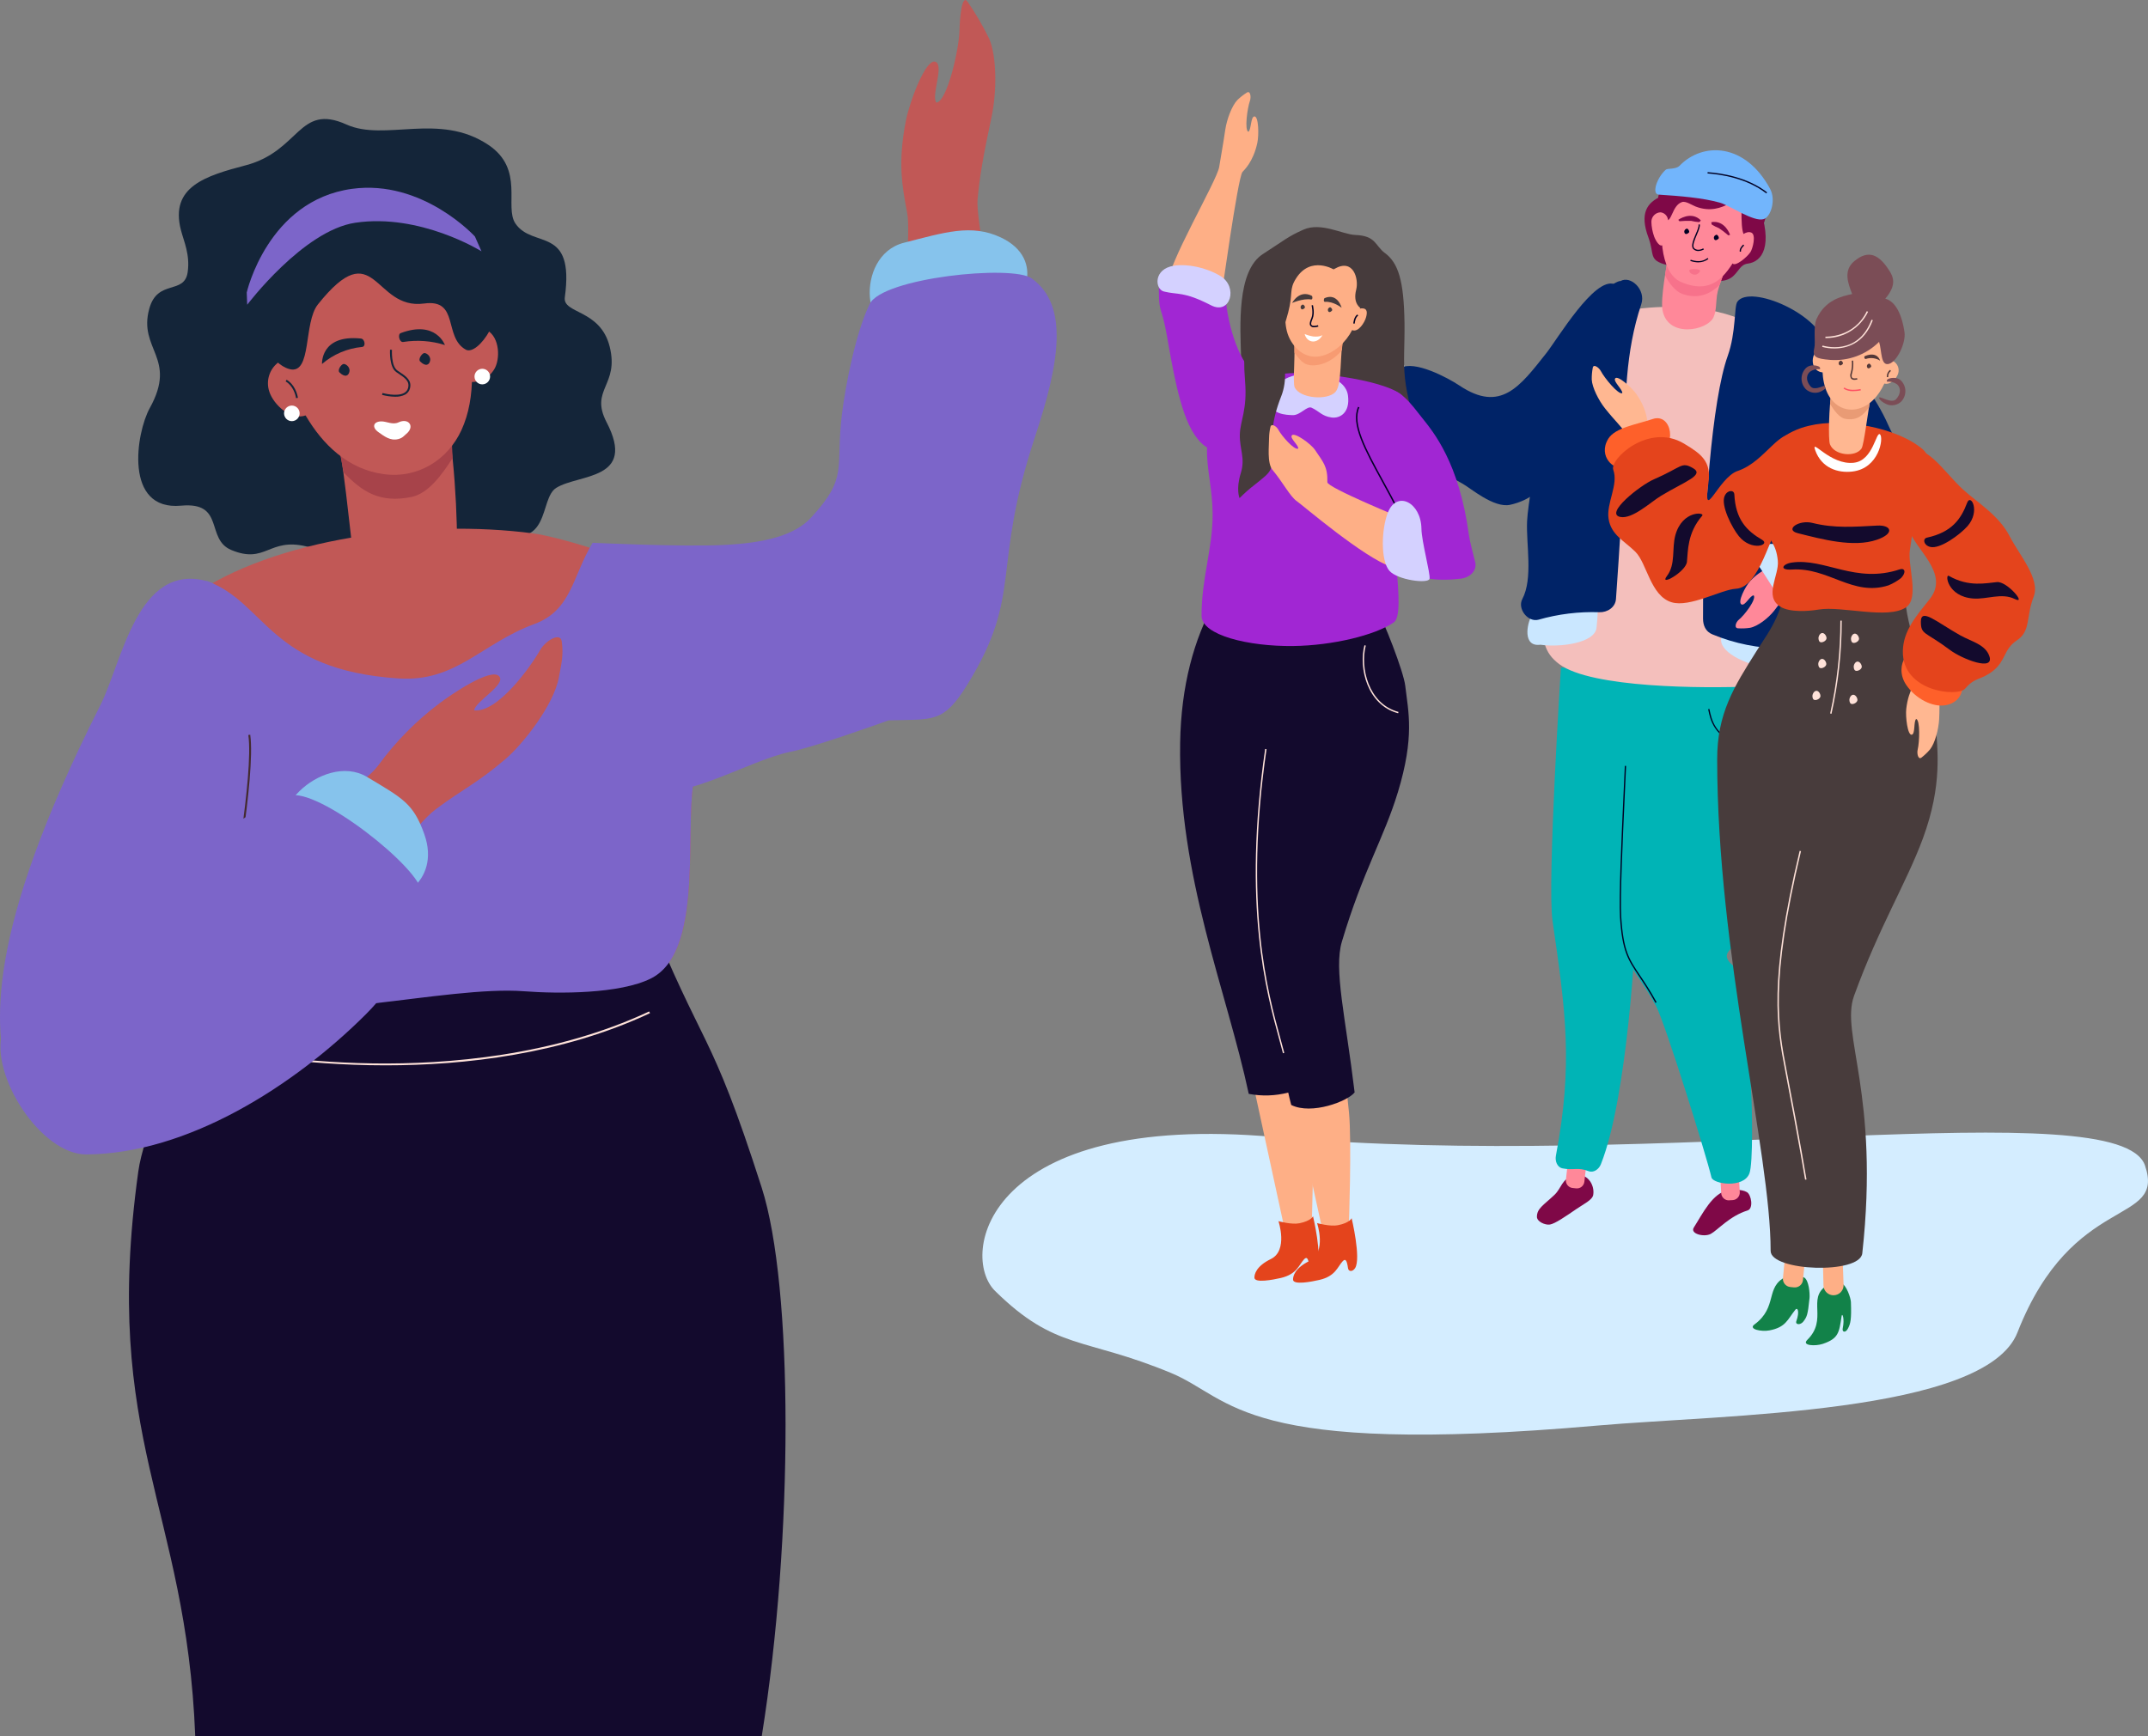 <?xml version="1.0" encoding="UTF-8"?>
<svg id="Capa_1" data-name="Capa 1" xmlns="http://www.w3.org/2000/svg" xmlns:xlink="http://www.w3.org/1999/xlink" viewBox="0 0 865.1 699.49">
  <rect x="0" y="0" width="865.1" height="699.49" fill="#808080" stroke="none"/>
  <defs>
    <style>
      .cls-1 {
        fill: #002367;
      }

      .cls-2 {
        fill: #432a2e;
      }

      .cls-3 {
        fill: #c15856;
      }

      .cls-4 {
        fill: #feaf86;
      }

      .cls-5 {
        fill: #00b4b6;
      }

      .cls-6 {
        fill: #128249;
      }

      .cls-7 {
        fill: #fe602a;
      }

      .cls-8 {
        fill: #e99b75;
      }

      .cls-9 {
        fill: #fff;
      }

      .cls-10 {
        fill: #a7434a;
      }

      .cls-11 {
        fill: #e4441c;
      }

      .cls-12 {
        fill: none;
      }

      .cls-13 {
        fill: #130a2d;
      }

      .cls-14 {
        fill: #000023;
      }

      .cls-15 {
        fill: #72b5fc;
      }

      .cls-16 {
        fill: #86c3ec;
      }

      .cls-17 {
        fill: #a126d3;
      }

      .cls-18 {
        fill: #ff5162;
      }

      .cls-19 {
        fill: #d4d1ff;
      }

      .cls-20 {
        fill: #463b3c;
      }

      .cls-21 {
        fill: #7b4d56;
      }

      .cls-22 {
        fill: #533838;
      }

      .cls-23 {
        fill: #f79b72;
      }

      .cls-24 {
        fill: #cae7ff;
      }

      .cls-25 {
        fill: #f7728b;
      }

      .cls-26 {
        fill: #ffe2d9;
      }

      .cls-27 {
        fill: #f4bfbc;
      }

      .cls-28 {
        fill: #7f0847;
      }

      .cls-29 {
        fill: #483c3c;
      }

      .cls-30 {
        fill: #7c65c9;
      }

      .cls-31 {
        fill: #142539;
      }

      .cls-32 {
        fill: #f89;
      }

      .cls-33 {
        fill: #ffb791;
      }

      .cls-34 {
        clip-path: url(#clippath);
      }

      .cls-35 {
        fill: #d4edff;
      }
    </style>
    <clipPath id="clippath">
      <rect class="cls-12" width="865.1" height="699.49"/>
    </clipPath>
  </defs>
  <g class="cls-34">
    <g>
      <path class="cls-35" d="M513.34,458.04c155.05,13.82,340.38-18.54,350.57,11.52,8.31,24.51-29.12,10.37-51.38,67.21-12.89,32.91-118.79,33.09-169.19,37.52-143.61,12.64-146.8-10.84-171.66-21.17-35.18-14.61-46.41-8.96-70.9-33.04-14.63-14.38-3.93-72.42,112.57-62.04"/>
      <path class="cls-28" d="M697.87,111.38c2.46-2.12,3.01-4.79,6.02-5.18,5.79-.75,10.43-7.01,4.4-23.87-.72-5-36.53-10.2-37.31-9.78-.7.04-1.02,6.14-1.81,6.49-5.83,2.51-8.93,6.85-5.25,16.71,2.55,6.84-.16,9.02,7.33,10.98,7.3,1.91,20.36,10.02,26.62,4.65"/>
      <path class="cls-28" d="M626.05,481.35c2.87-2.7,2.81-6.3,7.58-7.74,5.45-1.64,8.75,3.58,8.03,7.77-.36,2.06-3.95,3.72-6.79,5.68-4.29,2.95-8.55,5.88-10.62,6.24-1.89.33-5.28-1.14-5.26-3.14.03-3.33,2.54-4.55,7.07-8.81"/>
      <path class="cls-28" d="M682.18,494.5c3.45-5.38,7.59-14.1,13.92-15.01,1.26-.18,5.22-.56,7.47.76,1.77,1.04,2.73,6.61.26,7.38-7.24,2.23-12.06,7.95-14.81,9.43-2.66,1.43-8.47,0-6.84-2.55"/>
      <path class="cls-32" d="M696.44,483.54l1.4-.08c1.67-.1,2.95-1.54,2.85-3.21l-.42-7.06-7.47.45.42,7.06c.1,1.68,1.54,2.95,3.21,2.86,0,0,0,0,0,0"/>
      <path class="cls-32" d="M633.35,478.58l1.39.16c1.67.19,3.17-1.01,3.36-2.68,0,0,0,0,0,0l.79-7.02-7.43-.84-.79,7.03c-.19,1.67,1.01,3.17,2.68,3.36"/>
      <path class="cls-5" d="M625.28,370.98c5.3,36.64,8.33,57.61,1.35,94.65-.37,1.98.41,4.59,2.7,5.05,4.46.9,6.13-.57,10.37,1.09,2.18.86,4.27-.81,5.03-2.71,10.75-26.85,14.2-92.6,14.05-97.53,0-.22,0-.43.03-.64,1.38-12.7,5.06-60.95,11.47-75.38,1.83-4.11,6.38-10.52,4.32-15.28-1.84-4.25-8.34-5.48-12.03-6.78-7.9-2.77-33.91-4.57-33.91-4.57,0,0-5.59,86.81-3.38,102.08"/>
      <path class="cls-5" d="M652.67,370.74c1.22,19.35,5.26,18.06,14.26,34.48,3.57,6.51,20.34,60.41,22.35,69.09.63,2.7,12.89,4.56,15.28-1.58,1.55-3.97,1.09-26.78.72-32.7-.83-13.12,1.57-31.2-.74-40.35-2.5-9.9-5.4-8.96-7.94-12.02-4.55-5.46,6.18-6.51,3.65-11.58-11.92-23.88,2.73-42.61,5.88-65.11,2.82-20.19,4.72-44.75-1.29-46.92-15.65-5.67-41.23-9.28-50.07,5.48-7.95,13.28-3.06,85.98-2.1,101.21"/>
      <path class="cls-14" d="M666.73,404.01c-2.64-4.82-4.89-8.16-6.69-10.84-4.48-6.67-6.73-10.02-7.6-23.75-.49-7.83.58-31.05,1.44-49.72.19-4.02.36-7.81.51-11.17l.52.02c-.15,3.35-.32,7.14-.51,11.17-.86,18.65-1.93,41.87-1.44,49.66.85,13.59,3.08,16.9,7.51,23.49,1.81,2.69,4.07,6.05,6.72,10.88l-.46.25Z"/>
      <path class="cls-27" d="M629.4,140.45c4.4-8.92,11.42-15.55,23.95-16.12,1.67-.06,3.34.02,4.99.25,7.79-1.07,15.68-1.25,23.51-.51,17.51,1.5,35.58,9.59,43.13,25.66.81,1.63,1.12,3.47.87,5.28.67,1.1,1.28,2.24,1.81,3.41,6.44,14.54-10.6,39.72-13.24,54.18-3.25,17.83,8.1,25.43,2.41,42.75-4.64,14.12,3.3,20.59-11.64,21.2-19.29.79-64.25.62-77.16-8.97-6.46-4.8-6.87-9.98-7.16-20.75-.22-8.09-3.28-33.49-3.52-41.6-.28-9.49-4.14-17.51-3.1-26.97,1.43-13.77,6.68-26.86,15.16-37.8"/>
      <path class="cls-24" d="M616.76,248.31c1.71-2.81,5.56-3.25,8.48-4,2.88-.74,13.05-3.09,15.96-3.69,3.2-.67,2.15,9.13,1.8,12.27-.68,6.23-14.78,7.97-22.58,6.84-7.34.99-5.38-8.61-3.67-11.42"/>
      <path class="cls-32" d="M690.13,127.76c1.2-2.72.96-5.87,1.37-8.76.6-4.21,3.71-10.62,3.82-12.82.18-3.61-22.64-7.45-23.32-3.6-.82,4.6-3.28,17.78-2.43,22.37,2.11,11.42,18.17,8.27,20.56,2.81"/>
      <path class="cls-32" d="M543.84,151.43c2.38,1.57,4.79,3.98,7.26,5.4,3.27,1.87,7.39-5.17,4.11-7.05-1.85-1.06-4.59-2.97-5.64-4.82-.42-.75-2.18-4.88-8.49-8.59-2.53-1.48-9.27-3.57-9.63-2.01-.32,1.37,4.42,2.65,4.69,3.89-1.09,1.18-8.34-2.33-10.65-4.11-1.26-.97-3.73-1.37-3.25.18.35,1.41.85,2.78,1.49,4.09,1.37,2.63,5.59,5.98,8.97,7.68,5.71,2.87,8.41,3.55,11.13,5.35"/>
      <path class="cls-1" d="M638.02,123.32c1.68-1.99,12.74-10.45,14.64-10.1,4.07-2.34,10.33,3.46,8.35,9.37-6.49,19.4-6.4,38.47-6.9,58.62-.49,20.06-1.89,40.07-3.28,60.08-.24,3.46-3.56,5.46-6.71,5.34-8.27-.28-16.53.73-24.48,3.01-4.28,1.18-8.59-4.4-6.54-8.29,4.4-8.33,1.51-22.06,1.93-31.36.56-12.37,11.97-73.57,22.99-86.67"/>
      <path class="cls-24" d="M558.52,165.39c.67-1.58,4.66-11.16,5.85-12.4,5.4-5.65-4.74-15-8.82-8.33-3.29,5.37-8.68,11.35-8.02,16.18,1.07,7.76,9.63,7.78,10.99,4.55"/>
      <path class="cls-24" d="M721.22,254.36c-1.02-3.13-20.8-7.39-23.5-8.65-2.97-1.38-4.17,8.39-4.55,11.54-.76,6.22,12.55,11.48,20.42,11.84,10.09.46,8.64-11.6,7.62-14.73"/>
      <path class="cls-1" d="M557.78,176.03c5.61,1.8,7.58,6.16,12.99,8.3,2.36.93,13.4,7.91,18.32,10.55,2.96,1.59,12.53,9.92,19.1,8.48,16.53-3.61,19.87-19.5,26.9-27.08,7.93-8.56,18.87-60.45,15.06-61.83-8.06-2.92-22.87,22.13-27.41,27.86-10.63,13.42-18.35,24.1-34.95,13.01-4.7-3.14-18.13-10.3-23.7-7.07-6.24,3.62-9.38,13.99-10.85,20.49-.77,3.4,1.42,6.28,4.55,7.29"/>
      <path class="cls-25" d="M671.44,105.56l-.85,5.25c1.45,3.25,4.3,6.65,6.97,7.6,6.66,2.39,11.67-.34,15.02-3.64l2.07-5.92-23.21-3.29Z"/>
      <path class="cls-32" d="M701.92,74.95c-6.52-9.04-19-8.85-26.33-1.13-.84.87-1.51,1.88-1.97,2.99-1.26,1.9-2.22,3.98-2.87,6.16-2.69,8.4-2.57,26.81,6.23,30.61,13.55,5.85,18.85-3.84,23.73-12.4,4.42-7.75,6.83-18.44,1.21-26.23"/>
      <path class="cls-28" d="M710.55,74.39c-9.24-16.67-27.84-12.58-39.58-1.84-3.62,3.32-5.31,14.82-.26,16.29,2.77.81,2.59-6.02,6.7-7.44,1.5-.51,3.96,1.2,5.47,1.79,11.61,4.53,18.42-6.85,18.45-2.61.07,11.36-.17,16.1,3.94,15,6.97-1.86,7.7-16.84,5.29-21.18"/>
      <path class="cls-1" d="M695.81,143.46c3.46-9.67,2.53-19.93,3.9-21.9,5.04-7.24,34.35,5.24,35.83,18.7,1.49,13.6-5.51,30.13-7.6,43.18-1.68,10.47-4.7,54.25-3.52,66.01,1.24,6.53-1.72,11.78-6.26,11.78-9.79,0-19.49-1.93-28.53-5.69-2.71-1.11-3.74-3.61-3.74-6.34-.1-41.04,3.69-88.33,9.92-105.74"/>
      <path class="cls-15" d="M712.95,76.17c-10-18.67-27.17-19.05-36.52-9.39-1.46,1.51-4.86.97-5.54,1.58-3.67,3.26-5.76,9.86-2.84,10.05,8.46.54,17.76,1.29,24.66,3.24,3.95,1.11,13.6,7.93,17.64,6.61,2.88-.94,4.92-7.73,2.6-12.08"/>
      <path class="cls-32" d="M671.76,88.41c-.23-1.53-1.46-2.71-2.99-2.88-2.05.08-3.68,1.77-3.68,3.82.05,2.05.44,4.08,1.14,6.02.03.09,1.57,4,3.2,3.49,1.76-.55,2.93-9.65,2.34-10.45"/>
      <path class="cls-32" d="M705.32,93.69c-3.93-1.64-11.18,8.57-7.54,12.47,1.24,1.33,5.92-2.64,7.2-4.59.92-1.41,2.39-7.03.34-7.88"/>
      <path class="cls-14" d="M679.57,92.13c-.33-.16-1.35.41-1.22,1.33.1.77.74,1.26,1.85.23.38-.36-.16-1.34-.63-1.56"/>
      <path class="cls-14" d="M691.49,94.6c-.33-.16-1.35.41-1.22,1.33.1.77.74,1.26,1.85.23.38-.36-.16-1.34-.63-1.56"/>
      <path class="cls-14" d="M684,105.7c-1.11-.02-2.2-.22-3.24-.59l.16-.47c3.84,1.28,5.65.09,6.85-.7l.29.4c-1.17.87-2.59,1.35-4.05,1.35"/>
      <path class="cls-14" d="M711.38,77.91c-7.88-6.1-18.22-7.66-23.68-8.04l.04-.52c5.52.39,15.98,1.96,23.96,8.15l-.32.41Z"/>
      <path class="cls-14" d="M701.3,300.65c-11.11-3.76-12.5-10.72-13.33-14.88v-.07s.5-.1.5-.1v.07c.87,4.31,2.17,10.83,13,14.49l-.17.49Z"/>
      <path class="cls-14" d="M700.67,101.4c-.07-.67-.02-1.49,1.43-2.89l.36.38c-1.39,1.33-1.32,2.01-1.28,2.46l-.52.05Z"/>
      <path class="cls-25" d="M680.36,108.92c.13-.79,3.58-.64,4.19-.11.58.5-.74,1.64-1.49,1.79-1.57.32-2.83-.92-2.7-1.68"/>
      <path class="cls-14" d="M683.97,101.13c-.74.02-1.46-.27-1.99-.79-1.12-1.11-.06-3.62.97-6.05.66-1.55,1.34-3.16,1.1-3.77l.48-.19c.32.81-.34,2.37-1.1,4.17-.87,2.06-1.96,4.62-1.09,5.48,1.42,1.4,3.61.09,3.63.07l.27.44c-.7.4-1.48.62-2.28.64"/>
      <path class="cls-28" d="M689.25,89.5c5.53-.96,7.53,5.11,7.53,5.11l-.72.19c-1.18-1.04-2.44-2-3.75-2.87-.99-.4-1.95-.88-2.86-1.44-.19-.17-.2-1-.2-1"/>
      <path class="cls-28" d="M685.03,88.79c-3.96-4-9.11-.23-9.11-.23l.47.57c1.57-.16,3.15-.21,4.72-.15,1.04.25,2.1.42,3.17.5.25-.03.74-.7.74-.7"/>
      <path class="cls-32" d="M721.93,236.16c2.06-1.97,5.06-3.69,6.96-5.81,2.52-2.8-4.71-9.44-7.23-6.63-1.42,1.58-3.91,3.83-6.1,4.3-.89.19-5.69.67-10.66,6.05-1.99,2.15-5.22,8.52-3.54,9.41,1.47.79,3.53-3.75,4.95-3.62,1.15,1.54-3.72,7.96-6,9.79-1.24.99-2.03,3.45-.24,3.46,1.58.1,3.16.03,4.73-.2,3.1-.57,7.37-3.87,9.71-6.85,3.95-5.03,5.08-7.62,7.43-9.88"/>
      <path class="cls-1" d="M728.38,241.56c4.45-3.86,9.19-3.29,13.83-6.8,2.02-1.53,20.53-18.79,24.3-24.35,9.5-14.01-1.92-29.85-6.09-39.33-9.08-20.63-35.46-48.96-43.07-42.86-20.56,16.46,29.19,57.3,9.23,74.69-5.89,5.13-16.37,16.62-16.5,23.06-.15,7.21,4.93,11.07,9.73,15.7,2.51,2.42,6.11,2.05,8.59-.11"/>
      <path class="cls-24" d="M730.16,235.75c-1.37-1.51-9.67-10.57-10.54-12.46-3.96-8.57-16.37-2.56-10.99,5.14,4.33,6.2,8.62,14.92,13.63,16.66,8.04,2.79,10.69-6.27,7.9-9.34"/>
      <path class="cls-33" d="M654.95,174.82c1.63,2.62,2.9,6.08,4.69,8.6,2.36,3.32,9.61-1.7,7.24-5.04-1.34-1.88-3.17-5-3.35-7.3-.07-.93.07-5.77-4.46-12.29-1.81-2.6-7.49-7.72-8.56-6.36-.93,1.2,3.15,4.61,2.85,5.96-1.61.65-7.15-6.09-8.61-8.88-.8-1.52-3.05-3.05-3.28-1.3-.29,1.55-.42,3.12-.4,4.69.16,3.2,2.79,8.4,5.34,11.61,4.32,5.41,6.66,7.32,8.53,10.31"/>
      <path class="cls-7" d="M653.8,188.11c1.65-.85,11.58-6.06,13.42-6.27,8.4-.96,6.37-15.75-1.63-13.03-6.45,2.19-15.06,3.43-17.84,7.91-4.45,7.19,2.68,13.12,6.04,11.38"/>
      <path class="cls-11" d="M699.83,189.73c11.75-4.01,16.69-18.24,25.29-14.28,8.25,3.8-.73,25.23-7.42,33.6-4.81,6.02-9,27.63-18.57,28.13-5.91.31-18.53,7.67-25.92,5.43-8.5-2.58-9.93-15.75-14.54-20.3s-9.83-6.8-10.83-13.38c-.94-6.22,4.07-13.71,1.9-19.67-1.56-4.28,14.28-19.05,28.45-10.58,7.03,4.2,11.09,7.2,9.89,15.75-2.41,17.09,3.88-2.02,11.75-4.71"/>
      <path class="cls-13" d="M668.98,199.73c-4.16,2.51-11.49,9.46-16.37,8.53-6.62-1.27,8.02-12.79,13.42-15.13,11.57-5.02,11.04-7.26,15.79-4.56,4.89,2.79-3.29,5.4-12.84,11.16"/>
      <path class="cls-13" d="M685.55,207.77c-6.07,7.02-5.68,14.27-6.14,18.56-.43,4.06-11.46,10.19-8.05,5.7,3.6-4.74,1.89-11.02,3.39-16.45,2.79-10.11,12.05-9.26,10.8-7.81"/>
      <path class="cls-13" d="M698.5,199.14c.48,10.14,4.96,14.7,11.17,18.32,3.53,2.05-4.25,4.79-9.34-1.45-2.76-3.38-7.42-12.47-5.73-16.22,1.15-2.56,3.81-2.46,3.89-.65"/>
      <path class="cls-6" d="M706.62,533.55c9.51-7.03,4.17-15.12,12.63-19.19,2.39-.89,5.04-.78,7.36.28,1.95,1.08,2.34,6.63,2.17,8.28-.71,6.93-1.05,7.51-2.44,9.4-1.17,1.59-3.42,1.42-2.86-.13,1.35-3.73.55-5.8-.46-4.51-3.17,3.99-3.8,7.02-10.4,8.27-3.21.61-8.64-.46-6.01-2.41"/>
      <path class="cls-4" d="M721.03,518.48l1.51.15c1.81.17,3.42-1.15,3.6-2.96l.75-7.58-8.07-.8-.75,7.58c-.17,1.81,1.15,3.42,2.95,3.6"/>
      <path class="cls-6" d="M727.85,539.8c8.46-8.27-.16-16.61,7.67-21.8,1.73-1.34,4.02-1.73,6.1-1.05,2.08.8,3.77,5.95,3.83,7.61.25,6.97-.13,8.68-1.25,10.74-.94,1.73-2.39,1.4-2.04-.21.83-3.88-.22-6.48-.46-4.86-1,6.59-1.2,8.99-7.56,11.14-3.1,1.04-8.62.72-6.28-1.57"/>
      <path class="cls-4" d="M738.6,521.79c2.24-.08,3.98-1.97,3.9-4.2,0,0,0,0,0,0l-.39-10.76-7.98-.5.27,11.57c.08,2.24,1.97,3.98,4.21,3.9,0,0,0,0,0,0"/>
      <path class="cls-29" d="M779.6,291.34c-.34-5.79-3.36-16.27-5.38-22.58-3.82-11.95-8.84-24.73-6.61-40,.6-4.13-48.97-3.92-48.71,1.54.72,15.09-6.09,23.5-11.38,31.86-9.27,14.64-15.93,25.33-15.93,43.67.02,78.48,21.53,158.06,21.53,198.1,0,8.22,35.96,9.52,36.91.96,7.08-64.09-8.92-88.28-3.31-103.74,10.08-27.76,21.12-45.5,27.71-63.36,8.07-21.88,5.79-35.87,5.17-46.44"/>
      <path class="cls-11" d="M772.87,207.71c1.64-3.94,7.67-21.39,1.56-26.66-10.34-8.91-32.52-12.81-45.77-9.55-4.53,1.01-8.78,3.04-12.4,5.95-6.23,5.13-8.77,22.34-5.72,33.72,1.99,7.4,4.74,7.27,5.48,14.75.58,5.88-5.8,14.4,1.11,18.54,3.8,2.28,11.15,1.8,15.29,1.1,9.34-1.57,27.87,4.11,35.25-.91,5.43-3.69.63-16.75,1.51-22.94,1.4-9.92,1.36-8.36,3.7-14.01"/>
      <path class="cls-33" d="M753.6,159.48c1.27-5.51-15.17-6.91-15.98-1.8-.97,6.13-1.38,19.31-.61,21.31,1.73,4.5,10.16,5.34,12.69,1.73,1.11-1.59,2.55-15.37,3.9-21.23"/>
      <path class="cls-26" d="M737.64,287.56l-.55-.14c2.75-12.27,4.13-24.81,4.11-37.39h.56c.02,12.62-1.37,25.21-4.13,37.52"/>
      <path class="cls-26" d="M727,475.25c-.02-.14-2.39-14.54-8.01-43.88l-.03-.17c-3.34-17.45-6.8-35.48,5.84-88.44l.55.13c-12.61,52.84-9.16,70.82-5.83,88.2l.03.17c5.62,29.34,7.99,43.75,8.01,43.89l-.55.09Z"/>
      <path class="cls-13" d="M756.05,211.73c-9.21.48-17.19,1.16-26.14-1.08-5.47-1.36-11.3,2.78-5.83,4.15,9.67,2.42,22.37,5.89,31.8,2.65,7.42-2.55,5.81-6.02.17-5.72"/>
      <path class="cls-13" d="M765.13,229.36c-17.83,5.95-30.25-4.67-43.49-2.73-3.7.54-5.28,3.16.05,2.81,14.77-.95,24.46,11,38.89,6.37,1.83-.75,3.55-1.75,5.1-2.98,2.22-2.36,1.4-4.12-.55-3.46"/>
      <path class="cls-9" d="M746.72,186.41c-9.66,1.14-17.54-10.3-15.65-5.03,2.59,7.22,9.18,9.27,14.97,8.58,10.76-1.28,12.63-13.46,11.16-14.94-1.6-1.6-2.69,10.46-10.47,11.38"/>
      <path class="cls-26" d="M735.63,257.02c.05.89-1.11,1.68-2,1.73s-1.19-.66-1.24-1.56.61-2.14,1.51-2.18,1.68,1.12,1.73,2.01"/>
      <path class="cls-26" d="M748.72,257.27c.05.89-1.11,1.68-2,1.73s-1.19-.66-1.24-1.56.61-2.14,1.51-2.18,1.68,1.12,1.73,2.01"/>
      <path class="cls-26" d="M735.54,267.44c.05.89-1.11,1.68-2,1.73s-1.19-.66-1.24-1.56.61-2.14,1.51-2.18,1.68,1.12,1.73,2.01"/>
      <path class="cls-26" d="M733.19,280.39c0,.89-1.2,1.62-2.09,1.62s-1.15-.73-1.15-1.62.72-2.1,1.62-2.1,1.62,1.2,1.62,2.1"/>
      <path class="cls-26" d="M749.82,268.53c.05.89-1.11,1.68-2,1.73s-1.19-.66-1.24-1.56.61-2.14,1.51-2.18,1.68,1.12,1.73,2.01"/>
      <path class="cls-26" d="M748.08,281.89c.05.89-1.11,1.68-2,1.73s-1.19-.66-1.24-1.56.61-2.14,1.51-2.18,1.68,1.12,1.73,2.01"/>
      <path class="cls-8" d="M737.62,157.67l-.57,5.07c1.66,2.63,3.72,5.57,6.16,5.99,4.57.79,6.99-1.24,9.49-4.5l.99-7.44-16.08.88Z"/>
      <path class="cls-33" d="M757.49,127.79c-2.02-1.54-4.48-2.4-7.02-2.46-.37-.12-.74-.23-1.12-.31-3.92-2.3-10.03-1.49-11.9,4.14-.67,2-1.25,4.02-1.75,6.07-.47,1.47-.79,2.99-.96,4.52-1.12,6.45-1.26,13.32,1.22,18.55,2.17,4.6,6.65,7.55,11.77,6.51,5.28-1.07,8.82-5.34,11.06-10.02,3.7-7.71,6.95-20.99-1.28-27.01"/>
      <path class="cls-33" d="M732.11,141.53c-2.35.99-2.42,4.53-1.48,6.29.88,1.63,2.72,2.49,4.53,2.13,2-.36.43-9.89-3.05-8.42"/>
      <path class="cls-33" d="M758.75,154.47c2.52.83,5.16-1.99,5.75-4.07.55-1.86-.23-3.86-1.89-4.86-1.79-1.09-7.59,7.7-3.86,8.92"/>
      <path class="cls-21" d="M759.3,120.32c4.78-5.64,3.15-8.88,1.58-11.35-4.18-6.56-8.4-8.45-14.03-3.8-4.63,3.82-2.49,9.11-.9,13.28-4.23.92-10.89,2.37-14.34,10.06-1.41,3.15-.35,9.46-.88,11.56-.97,3.83.69,4.4,6.32,4.91,7.32.57,14.53-2.08,19.74-7.26,1.17,3.61.55,9.87,4.01,8.86,3.34-.98,6.84-8.61,6.23-12.75-1.35-9.19-4.73-12.75-7.73-13.5"/>
      <path class="cls-21" d="M760.34,163.05c-2.51-.95-3.84-2.55-3.49-2.91.52-.54,5,2.61,6.81.66,1.57-1.69,2.29-4.21.35-6-1.13-.79-2.5-1.16-3.88-1.04-.4,0-.27-.66.09-.94.78-.6,3.67-1.12,5.27.37,2.43,2.3,2.53,6.12.24,8.55-.02.02-.04.04-.05.06-1.44,1.33-3.47,1.8-5.34,1.25"/>
      <path class="cls-21" d="M734.89,155.32c-1.6.6-4.3,1.85-5.6.44-1.57-1.7-2.29-4.21-.35-6,1.13-.79,2.5-1.16,3.88-1.04.4,0,.27-.66-.09-.94-.78-.6-3.67-1.12-5.27.37-2.43,2.3-2.53,6.12-.24,8.55.02.02.04.04.05.06,1.44,1.33,3.47,1.8,5.34,1.25.94-.34,1.81-.84,2.58-1.48-.1-.4-.2-.81-.3-1.21"/>
      <path class="cls-22" d="M741.51,145.3c-.3-.12-1.15.45-.97,1.24.15.66.74,1.05,1.63.07.31-.34-.23-1.15-.66-1.31"/>
      <path class="cls-22" d="M752.88,146.49c-.3-.12-1.15.45-.97,1.24.15.66.74,1.05,1.63.07.31-.34-.23-1.15-.66-1.31"/>
      <path class="cls-22" d="M760.47,151.94l-.56-.04v-.15c-.05-1.09.45-2.13,1.34-2.76l.31.47c-.73.53-1.14,1.41-1.08,2.31v.16Z"/>
      <path class="cls-22" d="M746.92,153.02c-.51.04-1.02-.14-1.39-.5-.45-.73-.49-1.63-.13-2.4.42-1.57.56-3.19.4-4.81l.56-.06c.17,1.69.02,3.4-.42,5.04-.11.33-.43,1.34.02,1.86.41.47,1.58.27,1.95.17l.15.54c-.37.1-.76.15-1.14.16"/>
      <path class="cls-22" d="M751.08,143.45c5.19-2.11,6.11,1.83,6.11,1.83-1.71-1.07-3.81-1.32-5.73-.68-.56.16-.86-.96-.38-1.15"/>
      <path class="cls-18" d="M746.44,157.59c-1.4.08-2.79-.28-3.97-1.03l.34-.45c1.78,1.35,5.16.89,6.53.62l.11.55c-.99.19-2,.29-3.01.3"/>
      <path class="cls-26" d="M738.78,140.38c-1.66.01-3.31-.2-4.91-.64l.17-.54c.58.18,14.15,4.32,19.71-10.4l.53.2c-3.62,9.59-10.71,11.38-15.5,11.38"/>
      <path class="cls-26" d="M735.55,136.18c-.24,0-.37,0-.39,0l.04-.56c.11,0,11.41.59,16.65-10.26l.51.24c-3.11,6.46-9.64,10.57-16.81,10.58"/>
      <path class="cls-33" d="M781.42,276.24c.51-3.04,1.84-6.48,2.16-9.55.42-4.06-8.34-5.07-8.77-1-.24,2.29-.92,5.85-2.3,7.69-.56.74-3.87,4.29-4.77,12.17-.36,3.15.52,10.75,2.22,10.43,1.49-.28.68-5.54,1.79-6.35,1.64.57,1.34,9.29.59,12.36-.41,1.67.28,4.3,1.6,3.15,1.24-.97,2.38-2.06,3.39-3.26,2-2.51,3.46-8.15,3.66-12.24.34-6.92-.17-9.89.41-13.37"/>
      <path class="cls-7" d="M788.07,272.06c-1.73-.68-11.06-6.89-12.44-8.14-6.26-5.67-13.22,4.01-7.97,11.9,3.78,5.67,10.65,9.16,15.84,8.29,8.34-1.4,8.09-10.68,4.57-12.05"/>
      <path class="cls-11" d="M768.75,213.08c-3.17-12-9.05-25.07-1.36-30.59,7.62-5.47,15.23,7.36,23.11,14.62,5.66,5.22,14.46,10.34,18.85,18.86,3.98,7.72,12.46,17.2,9.7,24.41-3.18,8.29-1.08,13.82-6.76,17.59-5.41,3.59-4.37,8.17-9.6,12.29-4.95,3.89-7.13,2.32-11.23,7.15-2.95,3.47-25.46,1.3-25.09-15.2.18-8.18,5.45-14.13,10.83-20.89,8.31-10.44-6.3-20.2-8.43-28.25"/>
      <path class="cls-13" d="M789.68,256.04c4.24,2.38,9.94,3.58,11.53,8.28,2.17,6.38-11.11,1.08-15.82-2.45-10.08-7.58-11.77-6.02-11.76-11.47,0-5.63,6.32.19,16.04,5.65"/>
      <path class="cls-13" d="M784.92,232c8.05,4.63,15.09,2.86,19.39,2.49,4.07-.35,12.18,9.31,7.13,6.82-5.34-2.63-11.17.24-16.8-.2-10.45-.82-11.38-10.06-9.72-9.11"/>
      <path class="cls-13" d="M776.07,216.59c9.92-2.17,13.67-7.34,16.2-14.07,1.44-3.82,5.43,3.39.13,9.45-2.88,3.29-11.06,9.39-15.04,8.35-2.72-.71-3.06-3.34-1.29-3.73"/>
      <path class="cls-20" d="M557.75,101.93c-4.01-3.01-3.52-6.97-11.95-7.28-5.04-.19-13.73-5.3-20.88-2.12-6.27,2.79-7.49,4.14-16.29,9.81-10.64,6.85-9.11,29.34-8.79,41.44.42,15.86-6.6,24.79-4.15,39.96,2.33,14.39-2.34,20.4.15,21.18,6.97,2.2,45.02,20.59,66.63-.51,2.18-2.13,8.15-2.49,9.66-16.1,1.07-9.67-4.92-23.26-6.28-35.87-.76-7-.07-13.24-.19-22.28-.24-17.19-2.52-24.21-7.9-28.25"/>
      <path class="cls-4" d="M523.16,504.34c2.62-.06,4.78-2.08,5.01-4.7l1.74-71.96h-27.16l15.69,72.38c-.09,2.26,2.02,4.17,4.72,4.28"/>
      <path class="cls-4" d="M538.31,499.04c2.93-.29,5.14-2.34,4.92-4.58,0,0,1.24-34.34.07-46.3-1.4-14.41-6.72-57.53-6.72-57.53l-24.83,9.7,20.85,95.16c.22,2.25,2.78,3.84,5.71,3.55"/>
      <path class="cls-13" d="M562.97,319.23c6.83-22.48,4.23-32.36,2.99-42.95-.68-5.81-8.71-26.42-12.09-32.17-9.1-15.51-59.74-10.58-64.57-1.86-8.46,15.27-13.63,34.01-14,57.03-.85,53.74,18.78,99.92,27.63,141.38,5.27,1.01,10.7.83,15.9-.52,0,0,.97,4.33,1.2,4.99,8.21,4.12,22.81-1.51,25.54-5.06-3.67-30.55-8.47-49.55-5.13-60.74,8.5-28.51,16.94-41.74,22.52-60.1"/>
      <path class="cls-17" d="M564.48,159.1c-7.36-6.33-39.24-10.38-49.65-8.23-4.13.85-12.66,3.1-15.81,5.91-20.1,17.99-10.75,30.31-10.64,50.13.08,14.05-4.48,25.87-4.46,41.13.01,7.88,18.95,12.41,36.82,12.21,15.97-.18,33.21-4.4,40.61-9.52,5.44-3.76-2.85-38.49,1.09-49.52,3.4-9.5,8.2-36.82,2.04-42.12"/>
      <path class="cls-4" d="M491.03,67.24c-.9,5.69-21.09,39.54-21.02,48.08.04,4.38,21.8,4.82,21.8,4.82,0,0,6.72-48.54,8.57-50.84.59-.73,4.31-3.91,6-11.72.68-3.12.55-10.83-1.19-10.68-1.53.13-1.23,5.49-2.43,6.19-1.59-.74-.42-9.45.64-12.45.58-1.63.15-4.34-1.29-3.31-1.34.85-2.59,1.83-3.73,2.93-2.25,2.31-4.28,7.83-4.89,11.91-1.03,6.9-1.9,11.55-2.46,15.07"/>
      <path class="cls-17" d="M478.92,171.26c-5.4-11.39-8.06-32.25-9.66-39.69-1.92-8.93-2.67-5.54-2.51-18.11.04-2.84,6.69-.52,8.08-.35,3.6.42,18.76-3.18,18.76,4.85,0,9.43,4.78,27.94,11.86,32.33,4.35,2.69-12.22,19.8-12.83,28.16-.34,4.63-8.09,4.63-13.69-7.19"/>
      <path class="cls-26" d="M516.71,424.3c-.44-1.73-.98-3.7-1.55-5.78-5.16-18.79-14.77-53.77-5.62-116.81l.55.08c-9.14,62.92.45,97.83,5.6,116.58.54,1.93,1.05,3.86,1.55,5.79l-.54.14Z"/>
      <path class="cls-26" d="M563.1,287.34c-12.49-3.32-15.96-18.31-13.58-27.4l.54.14c-2.32,8.87,1.03,23.49,13.18,26.72l-.14.54Z"/>
      <path class="cls-19" d="M529.07,150.56c-10.91-.67-17.16,4.81-17.48,10.45-.35,6.09,6.74,6.14,9.01,6.23,3.06.12,5.8-3.85,7.63-3,3.1,1.43,4.16,3.41,8.07,3.95,3.42.46,7.51-1.99,6.59-8.86-.95-7.06-10.72-8.57-13.82-8.76"/>
      <path class="cls-17" d="M566.02,227.23c1.89,6.53,14.05,6.91,22.36,5.88,3.88-.48,6.5-3.46,5.77-6.55-.72-3.05-2.17-8.18-2.58-11.19-3.9-28.98-14.3-41.36-18.73-46.92-4.26-5.34-9.53-13.22-16.09-11.28-8.49,2.51-4.11,26.06-.05,34.33,5.58,11.37,5.68,23.14,9.32,35.75"/>
      <path class="cls-4" d="M541.07,136.22c1.47-5.56-20.63-8.08-20.04-2.87.95,8.46-.54,20.69.4,22.69,2.11,4.52,13.19,5.36,16.4,1.88,2.81-3.04,1.68-15.78,3.25-21.7"/>
      <path class="cls-23" d="M521.18,134.29l.17,7.79c1.98,2.63,3.44,4.73,6.35,5.04,5.23.56,10.28-2.83,12.73-6.05l.71-6.95-19.95.17Z"/>
      <path class="cls-4" d="M542.96,106.02c-2.22-1.53-4.84-2.37-7.53-2.4-.4-.12-.8-.22-1.21-.3-4.22-2.26-10.75-1.4-12.71,4.25-.69,2-1.3,4.03-1.83,6.08-.49,1.47-.82,2.99-.99,4.53-1.15,6.45-1.9,13.21.8,18.41,2.37,4.57,6.79,7.99,12.26,6.91,5.65-1.12,10.45-5.82,12.81-10.51,3.9-7.74,7.26-21.03-1.6-26.98"/>
      <path class="cls-4" d="M544.58,132.99c2.47,1.03,5.01-3.04,5.58-5.13.5-1.84.74-3.82-1.99-3.64-2.1.14-5.95,7.79-3.59,8.77"/>
      <path class="cls-20" d="M523.92,103.15c3.8.92,13.48,5.2,13.48,5.2,7.7-4.52,9.9,4.08,8.81,8.32-1.51,5.86,1.96,7.56,1.96,7.56,3.24-3.89,4.63-8.99,3.81-13.98-4.17-23.41-36.3-9.1-28.05-7.09"/>
      <path class="cls-20" d="M524.81,122.71c-.31-.11-1.15.46-.97,1.26.15.66.75,1.05,1.64.05.31-.34-.24-1.16-.67-1.32"/>
      <path class="cls-20" d="M535.79,123.8c-.31-.11-1.15.46-.97,1.26.15.67.75,1.05,1.64.05.31-.34-.24-1.16-.67-1.32"/>
      <path class="cls-14" d="M545.61,130.36l-.57-.03c.02-.27.19-2.7,1.65-3.66l.31.47c-1,.66-1.35,2.4-1.39,3.22"/>
      <path class="cls-14" d="M529.25,131.85c-.63.08-1.25-.22-1.59-.75-.4-.78.03-1.84.45-2.86l.05-.13c.84-2.06.07-5.04.06-5.07l.55-.14c.03.13.82,3.2-.09,5.43l-.05.13c-.37.9-.75,1.84-.47,2.38.39.75,2.08.36,2.64.17l.19.54c-.56.19-1.15.29-1.74.31"/>
      <path class="cls-20" d="M533.53,120.07c5.21-2.17,6.8,3.9,6.8,3.9,0,0-3.34-2.67-6.73-2.37-.58.05-.55-1.33-.07-1.53"/>
      <path class="cls-20" d="M528.26,119.13c-5.04-2.54-7.85,2.91-7.85,2.91,0,0,4.32-1.93,7.67-1.39.58.09.65-1.28.18-1.52"/>
      <path class="cls-9" d="M525.44,134.55c1,3.8,5.21,4.1,7.2.41,0,0-.91.86-3.75.59-1.19-.19-2.35-.53-3.46-1"/>
      <path class="cls-19" d="M468.76,117.43c5.68,1.43,7.89-.16,19.01,5.57,7.74,3.99,11.03-7.44,3.73-11.82-5.88-3.53-13.38-4.94-18.63-4.15-8.42,1.26-7.8,9.47-4.11,10.4"/>
      <path class="cls-11" d="M528.82,489.95s-.72,1.9-5.54,2.85c-3.13.62-8.38-.85-8.38-.85,0,0,3.98,11.81-3.05,15.24-5.98,2.92-6.67,6.18-6.63,7.54.07,2.25,7.47.83,10.63.1,6.51-1.51,7.29-5.31,9.34-7.5,1.05-1.12,1.69-.7,2.17,2.78.2,1.48,1.88,1.51,2.86-.05,2.47-3.92-1.41-20.11-1.41-20.11"/>
      <path class="cls-11" d="M544.37,490.73s-.72,1.9-5.54,2.85c-3.13.62-8.38-.85-8.38-.85,0,0,3.97,11.81-3.05,15.24-5.98,2.92-6.67,6.18-6.63,7.54.07,2.25,7.47.83,10.63.1,6.52-1.51,7.29-5.31,9.34-7.5,1.05-1.12,1.69-.7,2.17,2.78.2,1.48,1.88,1.51,2.86-.05,2.47-3.92-1.41-20.11-1.41-20.11"/>
      <path class="cls-20" d="M537.3,108.62s-3.17-16.99-19.32-9.18c-11.5,5.56-18.59,29.92-16.54,54.08.98,11.56-1.97,15.95-2.1,21.54-.14,6.02,2.29,9.44.38,15.57-2.03,6.5-.5,10.04-.5,10.04,1.97-1.99,4.07-3.84,6.29-5.54,7-5.58,7-5.39,6.93-13.93-.04-5.19-.74-10.6,3.6-21.65,2.5-6.38,1.36-12.74.71-20.08-.71-8.01-.38-4.28,2.08-13.65,2.03-7.75.21-9.06,3.18-13.71,5.9-9.25,15.31-3.48,15.31-3.48"/>
      <path class="cls-14" d="M563.24,206.46c-2.21-4.36-4.43-8.43-6.59-12.36-7.13-13.02-12.76-23.31-9.69-30.22l.52.23c-2.95,6.65,2.62,16.83,9.67,29.71,2.15,3.94,4.38,8.01,6.6,12.37l-.51.26Z"/>
      <path class="cls-4" d="M522.28,201.89c2.28,1.57,27.12,22.89,38.25,26.53,11.7,3.83,14.1-15.89,6.15-18.87-1.96-.74-32.15-13.15-32.09-15.28.18-6.45-1.78-8.2-4.99-13.04-1.57-2.37-8.23-7.2-9.31-5.86-.95,1.18,2.89,4.08,2.55,5.36-1.59.72-6.72-5.19-8.04-7.7-.72-1.36-2.85-2.63-3.14-.99-.34,1.44-.52,2.92-.55,4.4.04,2.98-.92,10.12,1.45,12.94,4,4.76,7.04,10.67,9.72,12.51"/>
      <path class="cls-19" d="M575.75,233.15c.4-1.93-3.19-14.95-3.27-20.13-.16-10.7-9.9-15.5-13.47-6.64-2.72,6.74-3.01,19.52.58,23.58,3.28,3.72,15.71,5.34,16.16,3.19"/>
      <path class="cls-31" d="M98.98,66.59c21.92-5.81,21.24-25.13,40.55-16.43,15.51,6.99,37.32-5.05,57.12,8.18,14.77,9.86,6.34,24.9,10.93,31.69,6.99,10.34,23.9.63,19.9,29.74-.93,6.74,14.29,4.7,18.07,19.88,3.92,15.74-8.14,17.18-1.24,30.46,12.18,23.44-11.13,20.74-20.27,26.42-7.13,4.43-1.75,25.85-25.13,17.76-5.67-1.96-9.18,5.57-13.97,8.81-37.68,25.53-47.95.3-61.58-2.98-15.15-3.64-16.31,7.26-30.22,1.44-10.47-4.38-2.41-19.51-20.22-17.85-23.14,2.15-18.11-29.38-12.59-39.33,11.26-20.3-4.8-23.56-.19-40.08,3.34-11.99,14.12-5.43,15.45-14.67,1.01-7.03-1.54-12.38-2.71-16.9-4.59-17.6,10.06-21.9,26.11-26.15"/>
      <path class="cls-3" d="M70.99,311.83c-5.95-9.52-14.11-57.3,5.75-71.35,33.59-23.76,93.39-31.53,138.19-25.57,8.07,1.07,33.57,7.96,50.44,17.18,21.49,11.74,23.86,49.66,14.96,78.39-5.79,18.69,4.52,72.28-18.14,83.67-12.46,6.26-37.15,6.24-51.11,5.17-31.5-2.42-92.92,14.63-118.28,3.36-18.63-8.29-4.1-41.46-7.75-56.68-5.86-24.4-5.54-20.52-14.07-34.17"/>
      <path class="cls-3" d="M393.71,80.27c-.73,7.63,6.59,41.67,5.39,49.25-1.58,10.01-37.74,9-36.16-1.04.89-5.66,3.93-34.76,2.42-42.72-2.02-10.63-3.85-20.3-.5-37.22,1.53-7.73,8.13-25.47,12-23.61,3.4,1.63-1.91,13.73.25,16.4,4.31-.32,9.17-21.44,9.33-29.28.09-4.26.86-14.92,3.3-11.29,3.23,4.7,6.11,9.64,8.62,14.76,3.19,7.3,3.1,21.78.96,31.73-3.61,16.82-4.77,24.31-5.61,33.04"/>
      <path class="cls-16" d="M402.46,125.59c-4.59.46-32.32,3.08-36.45,5.15-18.78,9.38-22.34-27.76-1.98-32.94,16.39-4.17,27.17-7.72,39.02-2.16,19.01,8.93,8.76,29.02-.59,29.95"/>
      <path class="cls-30" d="M238.69,218.66s35.58,1.7,52.61.89c16.56-.79,28.68-3.8,35.3-10.97,15.19-16.45,9.81-19.62,12.47-41.59,1.5-12.35,5.69-33.2,11.16-44.49,5.15-10.63,57.49-15.96,65.28-10.35,15.17,10.91,11.12,34.26,1.39,63.66-17.9,54.12-4.62,63.07-27.2,99.81-9.79,15.93-13.81,14.05-31.8,14.57-7.59,2.71-30.56,10.85-39.51,12.66-18.01,3.65-47.5,23.01-61.1,13.55-10.39-7.22-18.6-97.74-18.6-97.74"/>
      <path class="cls-13" d="M78.63,699.49c-3.55-92.6-37.9-119.71-22.94-227.48,4.28-30.86,43.54-87.54,36.19-125.16-1.99-10.17,163.17,6.05,168.21,18.65,23.32,58.24,25.64,47.29,46.69,112.96,12.74,39.76,12.86,141.02,0,221.04H78.63Z"/>
      <path class="cls-30" d="M83.43,234.12c23.6,8.56,25.02,35.79,77.11,39.19,23.2,1.51,33.24-14.02,54.71-21.94,15-5.54,15.24-19.18,23.42-32.7,34.89,11.99,50.56,63.1,41.66,91.82-5.79,18.69,4.52,72.28-18.14,83.67-12.46,6.26-37.15,6.24-51.11,5.17-31.5-2.42-92.92,14.63-118.28,3.36-18.63-8.29-4.1-41.46-7.75-56.68-5.86-24.4-4.92-20.92-14.07-34.17-33.57-48.6,5.89-75.88,12.44-77.72"/>
      <path class="cls-3" d="M135.66,176.28c-3.8-13.52,42.05-18.16,44.65-5.58,3.12,15.1,4.74,51.73,3.06,56.77-3.77,11.37-32.35,12.41-39.04,3.74-2.95-3.81-4.64-40.55-8.68-54.94"/>
      <path class="cls-26" d="M155.29,429.17c-35.33,0-61.18-5.47-61.57-5.62l-.23-.22.36-.15.14-.36c.15.05,23.14,5.1,56.36,5.58,29.4.41,72.54-2.88,111.1-20.94l.33.7c-35.44,16.6-74.79,21.01-106.49,21.01"/>
      <path class="cls-30" d="M79.64,435.27c1.95-12.86,4.91-25.54,7.43-38.56,4.47-23.04,8.8-46.35,11.01-69.72,1.68-17.83,6.8-86.99-14.64-92.86-28.16-7.72-34.23,32.54-43.04,50C-6.55,377.05-2.49,414.07,3.66,436.22l75.97-.95Z"/>
      <path class="cls-10" d="M181.63,170.64l.66,13.9c-4.35,6.75-9.8,14.31-16.63,15.68-12.78,2.56-19.82-2.15-27.24-9.89l-3.71-19.15,46.93-.54Z"/>
      <path class="cls-3" d="M123.49,100.38c6.04-4.45,12.03-15.8,18.4-16.2.99-.36,2-.66,3.03-.91,10.41-6.2,27.59,4.17,33.38,17.92,1.89,4.5,3.79,9.53,5.5,14.84,1.44,3.58,2.5,7.3,3.15,11.1,3.83,15.85,5,32.89-1.12,46.18-5.39,11.69-17.23,19.6-31.3,17.69-14.53-1.97-24.66-12.11-31.32-23.43-11-18.66-21.42-51.18.3-67.19"/>
      <path class="cls-3" d="M195.06,132.51c5.95,2.18,6.53,10.95,4.42,15.44-1.99,4.14-6.45,6.5-11,5.82-4.99-.66-2.24-24.49,6.58-21.26"/>
      <path class="cls-3" d="M123.25,167.29c-6.15,2.35-13.05-4.33-14.75-9.41-1.58-4.55.11-9.6,4.12-12.27,4.3-2.91,19.75,18.2,10.63,21.68"/>
      <path class="cls-31" d="M114.99,81.63c1.48-12.54,16.19-5.41,25.69-10.97,21.95-12.83,41.8,3.03,46.37,14.41,7.68,19.15,8.78,19.3,12.32,28.42,5.17,13.31-6.94,30.02-11.76,27.37-9.11-5.02-2.47-20.55-16.78-18.59-20.54,2.82-19.54-28.75-42.79.36-5.89,7.38-2.35,28.18-11.28,26.1-8.64-2.01-18.46-20.53-17.39-30.89,2.36-22.98,13.83-21.08,15.62-36.2"/>
      <path class="cls-31" d="M170.68,142.27c.74-.32,2.9.98,2.56,2.97-.28,1.66-1.7,2.68-4.04.36-.8-.8.43-2.88,1.48-3.33"/>
      <path class="cls-31" d="M138.18,146.67c.74-.32,2.9.98,2.56,2.97-.28,1.66-1.7,2.68-4.04.36-.8-.8.43-2.88,1.48-3.33"/>
      <path class="cls-31" d="M119.21,160.37c-.14-1.28-1.17-4.97-4.17-6.72l.39-.67c3.28,1.92,4.39,5.93,4.55,7.31l-.77.08Z"/>
      <path class="cls-31" d="M159.14,159.82c-1.78-.03-3.56-.28-5.28-.75l.21-.75c.06.02,5.78,1.64,8.73-.04.78-.42,1.35-1.15,1.56-2.01.7-2.69-1.3-4.04-3.84-5.75-.3-.2-.6-.4-.9-.61-2.94-2.03-2.55-8.75-2.54-9.04l.78.05c0,.07-.37,6.57,2.2,8.35.3.21.59.41.89.6,2.57,1.73,5,3.37,4.16,6.6-.27,1.06-.97,1.96-1.93,2.49-1.26.62-2.65.92-4.05.86"/>
      <path class="cls-31" d="M145.39,136.38c-16.41-1.71-15.7,10.25-15.7,10.25,4.53-3.89,10.16-6.29,16.11-6.86,1.69-.13,1.12-3.23-.41-3.39"/>
      <path class="cls-31" d="M161.38,134.19c14.21-5.35,17.81,4.81,17.81,4.81-5.43-1.71-11.18-2.13-16.79-1.24-1.54.28-2.35-3.07-1.02-3.57"/>
      <path class="cls-9" d="M160.52,170.14c-2.44,1.14-4.81-.45-7.07-.38-3.09.09-3.82,2.39-1,4.36,2.21,1.54,4.7,3.59,7.93,2.77,1.78-.45,2.25-1.27,3.28-2.12,3.55-2.95.95-6.54-3.15-4.63"/>
      <path class="cls-2" d="M93.04,365.14l-.18-.76.09.38-.37-.11c.11-.44,9.69-52.69,7.43-68.56l.77-.11c1.18,8.33-.89,26.6-2.85,40.46-1.12,7.96-2.3,15.21-3.09,19.88q-1.48,8.73-1.8,8.81"/>
      <path class="cls-30" d="M99.56,122.77s22.58-29.9,43.5-33.03c26.18-3.92,50.86,11.5,50.86,11.5l-2.65-5.97s-21.07-23.1-49.53-19.19c-33.94,4.67-42.37,41.75-42.37,41.75l.19,4.94Z"/>
      <path class="cls-9" d="M120.68,166.48c.02,1.73-1.37,3.15-3.1,3.18s-3.15-1.37-3.18-3.1c-.02-1.73,1.37-3.15,3.1-3.18,1.73-.02,3.16,1.37,3.18,3.1h0"/>
      <path class="cls-9" d="M197.38,151.66c.02,1.73-1.37,3.15-3.1,3.18s-3.15-1.37-3.18-3.1c-.02-1.73,1.37-3.15,3.1-3.18,1.73-.02,3.16,1.36,3.18,3.1,0,0,0,0,0,0"/>
      <path class="cls-3" d="M175.61,325.91c-9.53,7.1-22.03,28.36-30.91,32.92-11.73,6.03-31.57-16.33-22.87-26.27,4.9-5.61,24.82-16.43,30.44-24.12,6.95-9.55,15.28-18.01,24.73-25.11,4.26-3.25,20.86-14.66,24.07-10.85,2.82,3.35-9.65,10.02-10.11,13.7,9.52.95,22.67-17.44,26.58-24.31,2.12-3.73,8.12-7.35,8.69-3.51.83,5.61-.21,9.32-1.12,14.38-2.04,11.4-14.73,27.25-21.55,33.06-11.53,9.83-17.02,11.98-27.94,20.11"/>
      <path class="cls-16" d="M151.09,359.87c-3.56-2.94-24.96-20.76-29.33-22.24-19.89-6.72,8.05-35.43,26.07-24.63,14.51,8.69,18.64,10.66,23.04,22.99,7.06,19.78-12.53,29.86-19.78,23.87"/>
      <path class="cls-30" d="M1,415.65c-5.25,17.42,15.57,49.52,33.76,49.41,40.95-.25,83.69-27.68,112.45-56.31,12.94-12.88,22.71-30.43,22.62-49.1-.05-9.6-42.18-42.87-53.35-39.03-11.86,4.08-29.61,15.8-39.43,23.43-19.87,15.46-69.34,49.34-76.05,71.59"/>
    </g>
  </g>
</svg>